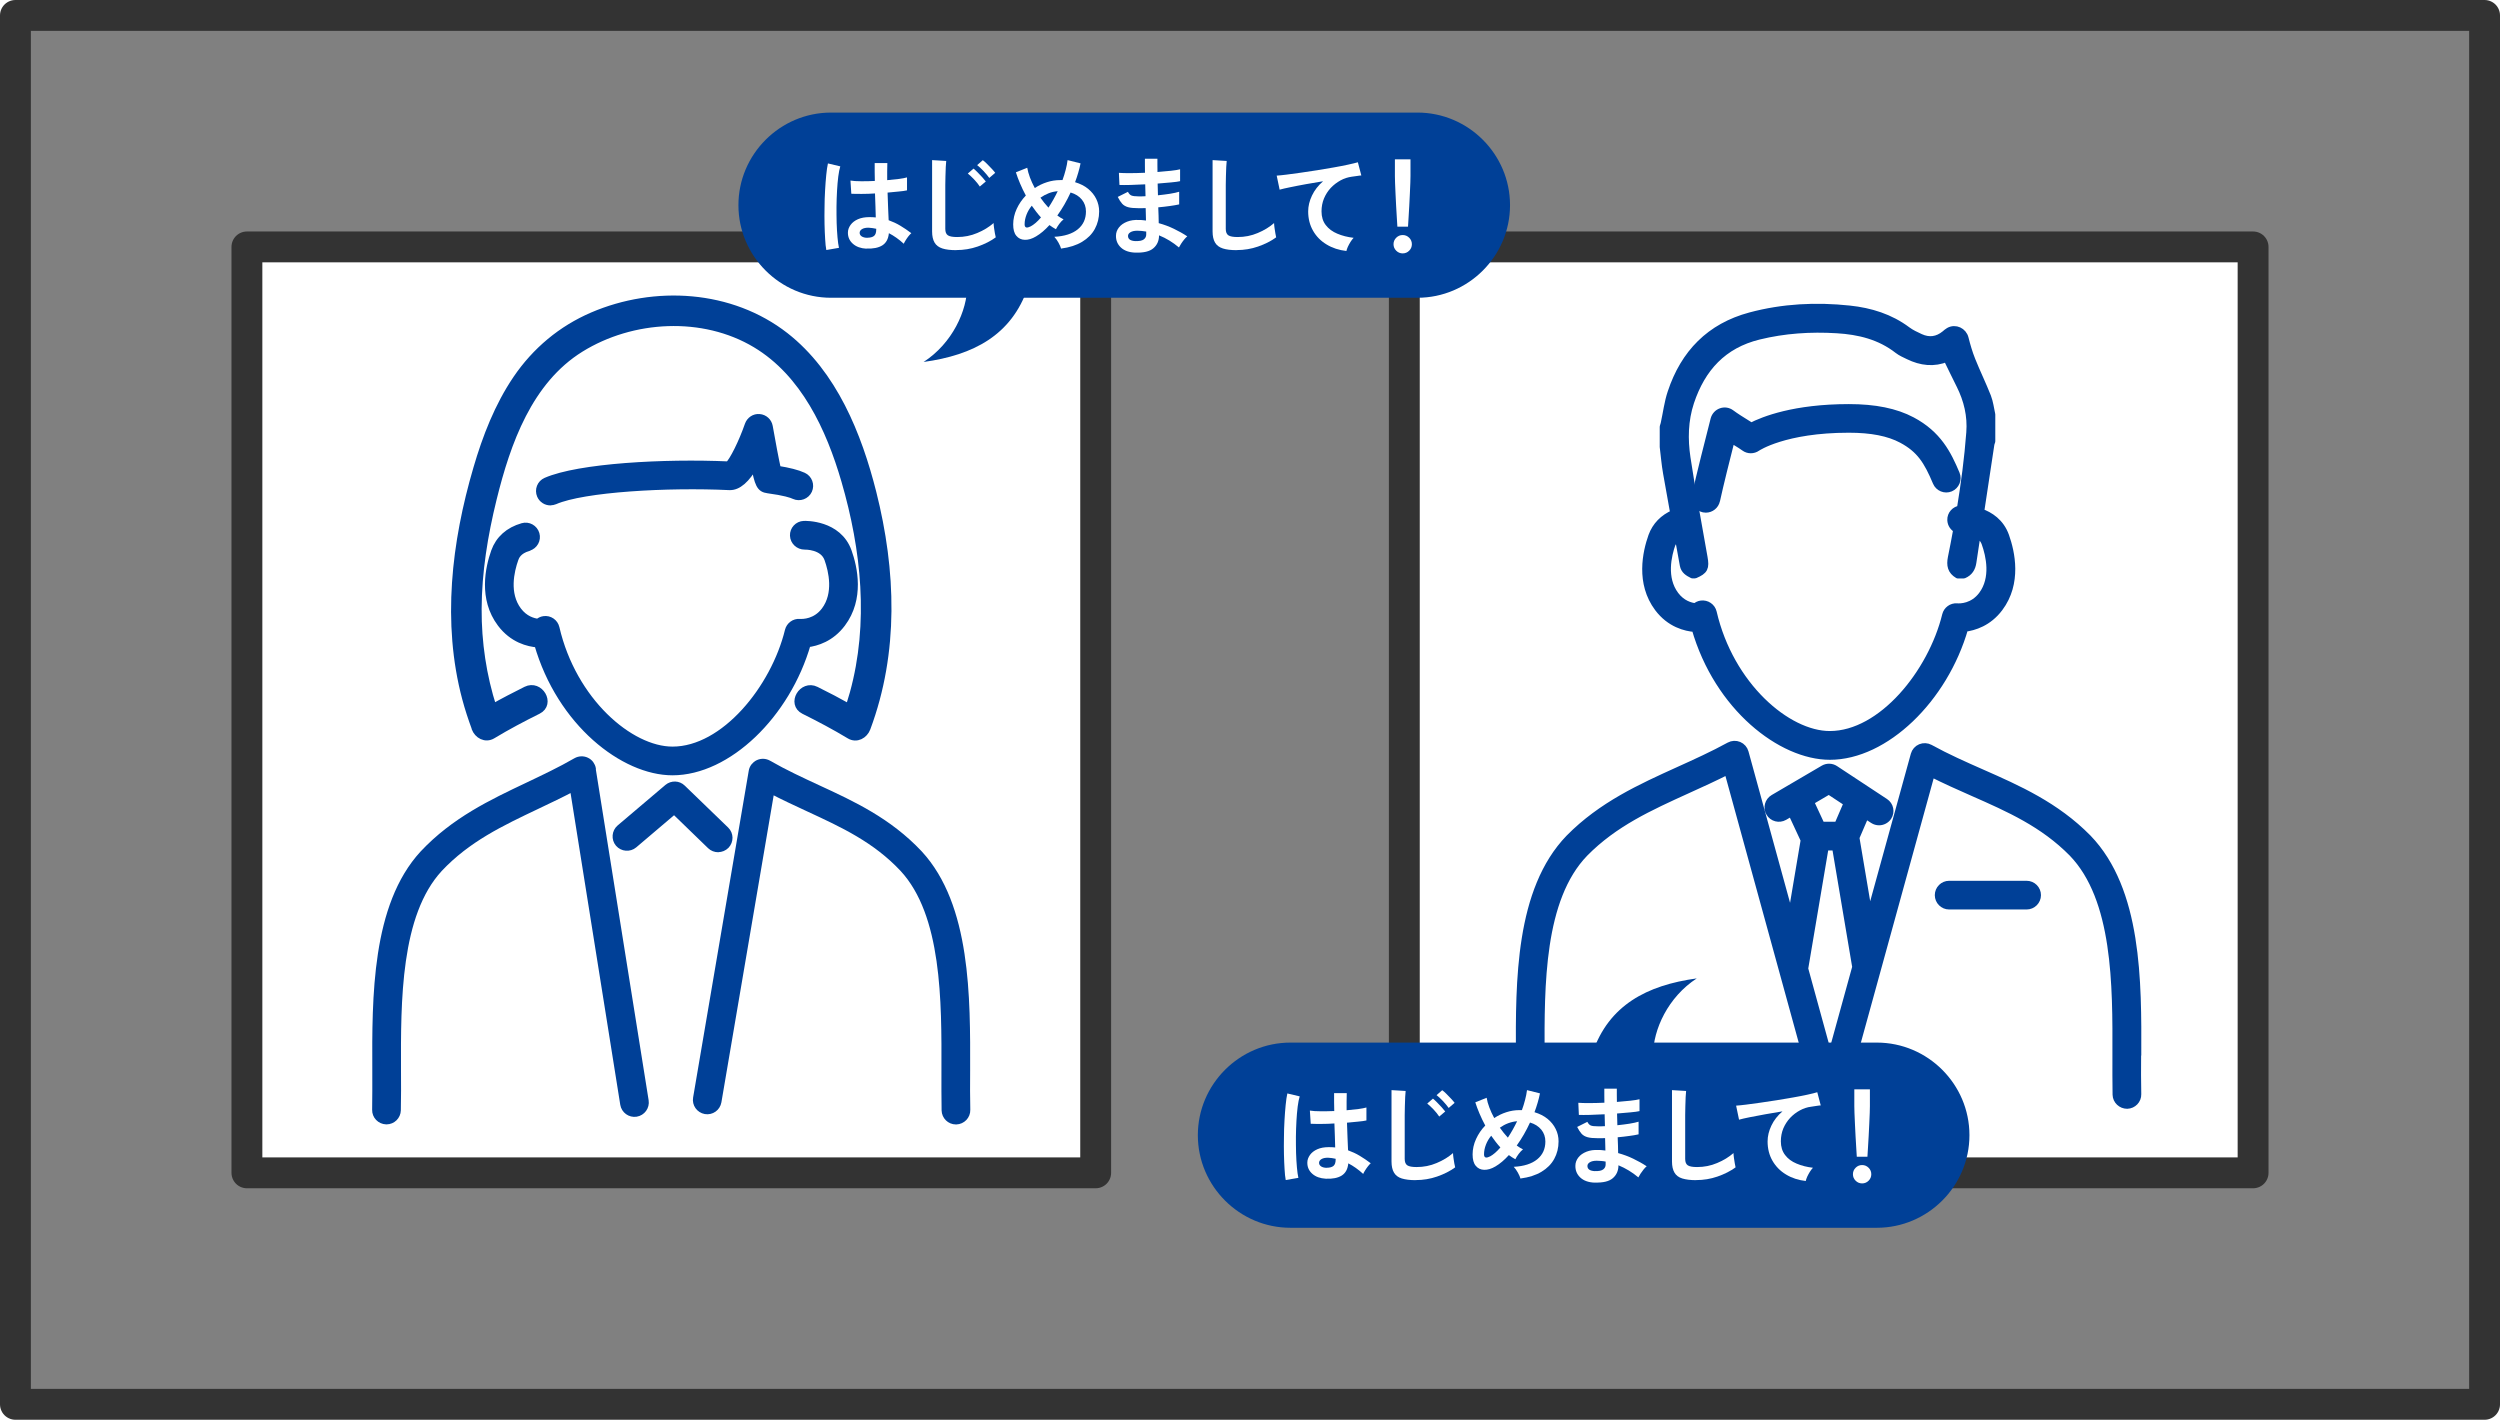 <?xml version="1.0" encoding="UTF-8"?>
<svg id="_レイヤー_2" data-name="レイヤー 2" xmlns="http://www.w3.org/2000/svg" viewBox="0 0 324 184">
  <defs>
    <style>
      .cls-1, .cls-2 {
        fill: #fff;
      }

      .cls-2, .cls-3 {
        stroke: #333;
        stroke-width: 4px;
      }

      .cls-2, .cls-3, .cls-4 {
        stroke-linecap: round;
        stroke-linejoin: round;
      }

      .cls-3 {
        fill: gray;
      }

      .cls-4 {
        stroke: #004097;
      }

      .cls-4, .cls-5 {
        fill: #004097;
      }
    </style>
  </defs>
  <g id="_レイヤー_3" data-name="レイヤー 3">
    <g>
      <rect class="cls-3" x="2" y="2" width="320" height="180"/>
      <rect class="cls-2" x="32" y="32" width="110" height="120"/>
      <rect class="cls-2" x="182" y="32" width="110" height="120" transform="translate(474 184) rotate(-180)"/>
      <g>
        <path class="cls-1" d="M123.9,145.21h.03c.75-.02,1.35-.64,1.33-1.39-.04-1.58-.03-3.29-.02-5.09.03-9.5.08-21.32-6.15-28.06-3.96-4.21-8.62-6.37-13.13-8.45-2.11-.98-4.3-1.99-6.4-3.2-.39-.22-.86-.24-1.26-.05-.4.19-.69.56-.76,1l-7.21,42.35c-.13.74.37,1.44,1.11,1.57l32.46,1.34Z"/>
        <path class="cls-1" d="M82.46,144.21c.74-.12,1.25-.82,1.13-1.56l-6.86-42.99c-.07-.44-.35-.82-.76-1.01-.4-.19-.88-.17-1.27.05-2.04,1.18-4.2,2.2-6.28,3.19-4.68,2.22-9.51,4.51-13.53,8.79-6.22,6.74-6.18,18.56-6.14,28.06,0,1.8.01,3.51-.02,5.09-.02.75.58,1.37,1.33,1.39l32.39-1Z"/>
        <path class="cls-1" d="M104.21,92.04c2.01,1,3.98,2.04,5.9,3.2.89.54,1.87-.02,2.2-.9,3.68-9.86,3.3-20.4.76-30.49-1.89-7.49-5.07-15.4-11.33-20.3-7.03-5.49-16.88-6.07-24.94-2.61-4.03,1.73-7.37,4.53-9.84,8.16-2.38,3.51-3.95,7.55-5.13,11.6-2.82,9.61-4.06,19.98-1.45,29.78.35,1.31.77,2.59,1.24,3.86.33.88,1.31,1.44,2.2.9,1.92-1.16,3.89-2.2,5.9-3.2h34.5Z"/>
        <g>
          <path class="cls-4" d="M125.23,138.73c.03-9.5.08-21.32-6.15-28.06-3.96-4.21-8.62-6.37-13.13-8.45-2.11-.98-4.3-1.99-6.4-3.2-.39-.22-.86-.24-1.26-.05-.4.19-.69.56-.76,1l-7.21,42.35c-.13.74.37,1.44,1.11,1.57.74.13,1.44-.37,1.57-1.11l6.89-40.46c1.65.87,3.31,1.63,4.92,2.38,4.47,2.07,8.7,4.02,12.28,7.84,5.49,5.95,5.45,17.18,5.42,26.2,0,1.82-.01,3.54.02,5.16.02.74.62,1.33,1.36,1.33h.03c.75-.02,1.35-.64,1.33-1.39-.04-1.58-.03-3.29-.02-5.09Z"/>
          <path class="cls-4" d="M76.73,99.66c-.07-.44-.35-.82-.76-1.01-.4-.19-.88-.17-1.27.05-2.04,1.18-4.2,2.2-6.28,3.19-4.68,2.22-9.51,4.51-13.53,8.79-6.22,6.74-6.18,18.56-6.14,28.06,0,1.8.01,3.51-.02,5.09-.02.75.58,1.37,1.33,1.39h.03c.74,0,1.34-.59,1.36-1.33.04-1.62.03-3.34.02-5.16-.03-9.02-.07-20.25,5.41-26.19,3.65-3.89,8.05-5.97,12.7-8.18,1.56-.74,3.16-1.5,4.75-2.34l6.55,41.08c.12.74.82,1.25,1.56,1.13.74-.12,1.25-.82,1.13-1.56l-6.86-42.99Z"/>
          <path class="cls-4" d="M68.49,70.9c.72-.21,1.14-.96.93-1.68-.21-.72-.96-1.14-1.68-.93-1.79.51-3.03,1.62-3.6,3.21-.74,2.09-1.63,6.07.8,9.29,1.53,2.03,3.53,2.53,4.78,2.62,2.95,10.27,11.16,16.57,17.43,16.57,7.14,0,14.79-7.36,17.44-16.59,1.24-.15,3.08-.71,4.5-2.6,2.43-3.23,1.54-7.21.8-9.29-1.29-3.62-5.54-3.5-5.71-3.49-.75.03-1.33.66-1.3,1.4.03.75.66,1.32,1.4,1.32.09,0,2.43-.05,3.05,1.69.56,1.57,1.25,4.53-.41,6.74-1.18,1.56-2.81,1.58-3.29,1.55-.65-.05-1.25.39-1.41,1.03-1.83,7.49-8.32,15.52-15.06,15.52-5.54,0-12.95-6.38-15.15-15.87-.16-.69-.82-1.15-1.53-1.04-.28.04-.53.17-.72.35-.71-.08-1.79-.4-2.65-1.54-1.66-2.21-.97-5.17-.41-6.74.1-.27.39-1.11,1.79-1.5Z"/>
          <path class="cls-4" d="M71.34,64.99c.18,0,.37-.04.54-.11,3.74-1.63,14.67-2.24,22.65-1.86,1.08.05,2.19-.9,3.27-2.84.51,2.6.72,3.12,1.72,3.25,2.17.29,3.09.6,3.44.77.68.31,1.49.01,1.8-.67.31-.68.01-1.49-.67-1.8-.76-.35-1.86-.63-3.37-.87-.26-1.14-.71-3.52-1.07-5.58-.11-.61-.61-1.07-1.23-1.12-.63-.06-1.19.33-1.4.91-.8,2.3-1.99,4.69-2.59,5.23-8.33-.37-19.38.23-23.65,2.09-.69.3-1,1.1-.7,1.79.22.51.72.82,1.25.82Z"/>
          <path class="cls-4" d="M93.07,109.94c.36,0,.71-.14.98-.41.52-.54.51-1.4-.03-1.92l-5.63-5.44c-.5-.49-1.29-.51-1.83-.06l-6.19,5.25c-.57.49-.64,1.35-.16,1.92.49.57,1.35.64,1.92.16l5.25-4.46,4.74,4.59c.26.25.61.38.95.38Z"/>
          <path class="cls-4" d="M61.61,94.35c.33.88,1.31,1.44,2.2.9,1.92-1.16,3.89-2.2,5.9-3.2,1.73-.86.21-3.45-1.51-2.59-1.46.73-2.91,1.48-4.33,2.28-1.33-4.15-1.97-8.45-1.95-12.83.02-4.82.8-9.59,1.95-14.26,1.8-7.31,4.63-15.33,11.35-19.5,6.69-4.15,15.9-4.68,22.75-.57,6.29,3.78,9.59,10.92,11.56,17.7,2.6,8.93,3.6,18.49,1.1,27.57-.18.64-.37,1.27-.57,1.9-1.42-.8-2.87-1.56-4.33-2.28-1.72-.86-3.24,1.73-1.51,2.59,2.01,1,3.98,2.04,5.9,3.2.89.54,1.87-.02,2.2-.9,3.68-9.86,3.3-20.4.76-30.49-1.89-7.49-5.07-15.4-11.33-20.3-7.03-5.49-16.88-6.07-24.94-2.61-4.03,1.73-7.37,4.53-9.84,8.16-2.38,3.51-3.95,7.55-5.13,11.6-2.82,9.61-4.06,19.98-1.45,29.78.35,1.31.77,2.59,1.24,3.86Z"/>
        </g>
      </g>
      <g>
        <path class="cls-1" d="M275.71,143.21c.75-.02,1.35-.64,1.33-1.39-.04-1.58-.03-3.29-.02-5.09.04-9.51.08-21.34-6.45-28.09-4.14-4.2-9.02-6.36-13.74-8.44-2.22-.98-4.51-1.99-6.72-3.21-.37-.2-.8-.22-1.19-.06-.38.16-.67.49-.78.89l-5.87,21.3-1.76-10.44s-.02-.06-.03-.1l1.29-3,1.02.67c.23.15.49.22.75.22.44,0,.88-.22,1.14-.61.41-.63.24-1.47-.39-1.88l-6.48-4.27c-.43-.28-.99-.3-1.44-.04l-6.5,3.81c-.65.38-.87,1.21-.49,1.86.38.65,1.21.86,1.86.49l.96-.56,1.68,3.61-1.76,10.45-5.99-21.81c-.11-.4-.4-.73-.78-.89-.38-.16-.82-.14-1.19.06-2.15,1.18-4.4,2.2-6.59,3.19-4.89,2.22-9.96,4.51-14.16,8.77-6.52,6.74-6.48,18.57-6.44,28.08,0,1.8.01,3.51-.02,5.09-.02.75.58,1.37,1.33,1.39h77.41Z"/>
        <path class="cls-1" d="M219.72,81.4c2.95,10.27,11.16,16.57,17.43,16.57,7.14,0,14.79-7.36,17.44-16.59,1.24-.15,3.08-.71,4.5-2.6,2.43-3.23,1.54-7.21.8-9.29-.64-1.8-2.01-2.67-3.25-3.1.44-2.93.89-5.87,1.33-8.8.02-.14.08-.27.12-.4v-3.46c-.17-.77-.26-1.57-.54-2.29-.63-1.6-1.39-3.15-2.03-4.75-.37-.92-.65-1.88-.89-2.84-.22-.89-1.22-1.37-2.03-.91-.19.11-.35.25-.51.39-.99.81-2.07.96-3.23.43-.59-.27-1.19-.55-1.7-.93-2.22-1.66-4.75-2.44-7.47-2.73-4.33-.46-8.62-.25-12.84.88-5.23,1.4-8.55,4.83-10.23,9.89-.44,1.3-.6,2.7-.9,4.05-.03.14-.08.27-.12.4v2.59c.14,1.13.23,2.27.43,3.39.31,1.75.63,3.5.94,5.26-1.38.59-2.36,1.59-2.85,2.94-.74,2.08-1.63,6.06.8,9.29,1.53,2.03,3.53,2.53,4.79,2.62Z"/>
        <g>
          <path class="cls-4" d="M277.01,136.72c.04-9.51.08-21.34-6.45-28.09-4.14-4.2-9.02-6.36-13.74-8.44-2.22-.98-4.51-1.99-6.72-3.21-.37-.2-.8-.22-1.19-.06-.38.16-.67.49-.78.89l-5.87,21.3-1.76-10.44s-.02-.06-.03-.1l1.29-3,1.02.67c.23.15.49.22.75.22.44,0,.88-.22,1.14-.61.41-.63.24-1.47-.39-1.88l-6.48-4.27c-.43-.28-.99-.3-1.44-.04l-6.5,3.81c-.65.38-.87,1.21-.49,1.86.38.65,1.21.86,1.86.49l.96-.56,1.68,3.61-1.76,10.45-5.99-21.81c-.11-.4-.4-.73-.78-.89-.38-.16-.82-.14-1.19.06-2.15,1.18-4.4,2.2-6.59,3.19-4.89,2.22-9.96,4.51-14.16,8.77-6.52,6.74-6.48,18.57-6.44,28.08,0,1.8.01,3.51-.02,5.09-.02.75.58,1.37,1.33,1.39.74.02,1.37-.58,1.39-1.33.04-1.62.03-3.34.02-5.16-.03-9.01-.08-20.23,5.67-26.17,3.84-3.9,8.45-5.98,13.33-8.2,1.73-.78,3.5-1.59,5.26-2.48l11.89,43.26c.16.59.7,1,1.31,1h0c.61,0,1.15-.41,1.31-1l11.83-42.95c1.82.92,3.64,1.73,5.41,2.51,4.7,2.07,9.13,4.03,12.9,7.85,5.75,5.95,5.71,17.16,5.68,26.18,0,1.82-.01,3.54.02,5.16.02.75.65,1.33,1.39,1.33.75-.02,1.35-.64,1.33-1.39-.04-1.58-.03-3.29-.02-5.09ZM237.02,102.44l2.44,1.61-1.27,2.95h-2.17l-1.45-3.12,2.45-1.44ZM237.16,137.63l-3.32-12.09,2.67-15.82h1.41l2.63,15.61-3.39,12.3Z"/>
          <path class="cls-4" d="M219.72,81.4c2.95,10.27,11.16,16.57,17.43,16.57,7.14,0,14.79-7.36,17.44-16.59,1.24-.15,3.08-.71,4.5-2.6,2.43-3.23,1.54-7.21.8-9.29-.64-1.8-2.01-2.67-3.25-3.1.44-2.93.89-5.87,1.33-8.8.02-.14.08-.27.12-.4v-3.46c-.17-.77-.26-1.57-.54-2.29-.63-1.6-1.39-3.15-2.03-4.75-.37-.92-.65-1.88-.89-2.84-.22-.89-1.22-1.37-2.03-.91-.19.11-.35.25-.51.39-.99.81-2.07.96-3.23.43-.59-.27-1.19-.55-1.7-.93-2.22-1.66-4.75-2.44-7.47-2.73-4.33-.46-8.62-.25-12.84.88-5.23,1.4-8.55,4.83-10.23,9.89-.44,1.3-.6,2.7-.9,4.05-.03.14-.08.27-.12.4v2.59c.14,1.13.23,2.27.43,3.39.31,1.75.63,3.5.94,5.26-1.38.59-2.36,1.59-2.85,2.94-.74,2.08-1.63,6.06.8,9.29,1.53,2.03,3.53,2.53,4.79,2.62ZM216.71,70.4c.07-.19.24-.64.79-1.04.23,1.29.47,2.58.7,3.87.12.68.62.96,1.16,1.23h.29c1.23-.53,1.39-.87,1.15-2.22-.75-4.29-1.56-8.58-2.21-12.89-.36-2.42-.32-4.86.47-7.25,1.47-4.41,4.23-7.44,8.86-8.58,3.34-.82,6.72-1.04,10.14-.83,2.87.17,5.59.83,7.92,2.65.41.32.91.53,1.38.76,1.62.79,3.28.99,4.96.29.6,1.22,1.14,2.36,1.71,3.49.98,1.95,1.47,4.01,1.3,6.19-.25,3.33-.69,6.64-1.23,9.94-.71.07-1.26.67-1.23,1.39.02.53.34.97.78,1.18-.22,1.23-.46,2.47-.71,3.7-.19.97-.05,1.68.82,2.19h.72c.71-.3,1.05-.84,1.16-1.59.19-1.24.38-2.48.56-3.72.47.25.9.63,1.11,1.24.56,1.57,1.25,4.53-.41,6.74-1.18,1.57-2.82,1.59-3.29,1.55-.65-.05-1.25.39-1.41,1.03-1.83,7.49-8.32,15.52-15.06,15.52-5.54,0-12.95-6.38-15.15-15.87-.16-.69-.82-1.14-1.53-1.04-.28.04-.53.17-.72.35-.71-.08-1.79-.4-2.65-1.54-1.66-2.21-.97-5.17-.41-6.74Z"/>
          <path class="cls-4" d="M222.42,64.85c.43-1.98,1.29-5.43,1.94-7.98.2.12.39.24.58.36.48.29.92.57,1.16.75.47.35,1.12.35,1.6.01.03-.02,3.55-2.41,11.91-2.41,2.93,0,5.18.44,6.88,1.35,2.36,1.26,3.33,2.79,4.49,5.56.29.69,1.09,1.02,1.78.73.69-.29,1.02-1.09.73-1.78-1.1-2.62-2.36-5.13-5.72-6.91-2.11-1.12-4.78-1.66-8.16-1.66-7.04,0-11.04,1.59-12.65,2.42-.18-.12-.38-.24-.59-.37-.68-.42-1.45-.9-2.04-1.34-.36-.27-.84-.35-1.27-.19-.43.15-.75.51-.87.95-.61,2.39-1.88,7.37-2.44,9.95-.16.73.31,1.46,1.04,1.62.1.02.2.03.29.03.63,0,1.19-.44,1.33-1.07Z"/>
          <path class="cls-4" d="M262.65,114.65h-10.04c-.75,0-1.36.61-1.36,1.36s.61,1.36,1.36,1.36h10.04c.75,0,1.36-.61,1.36-1.36s-.61-1.36-1.36-1.36Z"/>
        </g>
      </g>
      <g>
        <path class="cls-5" d="M195.7,26.59c0,6.6-5.4,12-12,12h-76c-6.6,0-12-5.4-12-12h0c0-6.6,5.4-12,12-12h76c6.6,0,12,5.4,12,12h0Z"/>
        <g>
          <path class="cls-1" d="M107.09,32.4c-.07-.36-.12-.83-.15-1.41-.04-.57-.06-1.21-.08-1.92-.01-.7-.02-1.43,0-2.18,0-.75.03-1.49.07-2.21s.09-1.38.15-1.99c.06-.61.13-1.11.22-1.51l1.6.38c-.1.33-.19.77-.26,1.32s-.12,1.16-.16,1.84-.06,1.37-.07,2.09c0,.72,0,1.42.02,2.09s.06,1.29.11,1.86c.05.56.11,1.01.19,1.36l-1.62.28ZM112.28,32.23c-.73-.04-1.31-.25-1.75-.64-.44-.39-.65-.88-.64-1.46,0-.36.13-.68.35-.99.22-.3.54-.55.95-.73.41-.18.9-.27,1.47-.27.3,0,.58.01.84.04,0-.41-.02-.88-.04-1.4-.02-.52-.04-1.09-.06-1.71-.58.04-1.14.06-1.68.06-.54,0-1,0-1.39-.02l-.11-1.71c.35.06.8.09,1.37.09.56,0,1.16,0,1.79-.04,0-.37-.02-.75-.02-1.14,0-.39,0-.78,0-1.18h1.64c0,.35-.02.72-.02,1.09s0,.75,0,1.13c.56-.05,1.07-.1,1.53-.16.46-.06.8-.13,1.04-.2v1.68c-.26.06-.62.11-1.06.15-.45.05-.93.09-1.46.14.02.68.04,1.33.07,1.95.03.62.05,1.16.07,1.63.52.19,1.03.42,1.51.71.48.29.96.61,1.43.97-.1.08-.22.21-.36.38-.13.17-.26.35-.37.53-.11.18-.2.33-.25.46-.62-.57-1.27-1.03-1.93-1.37-.07.74-.35,1.26-.85,1.58-.5.31-1.18.45-2.04.41ZM112.41,30.81c.38,0,.67-.08.86-.23.19-.15.29-.43.29-.83v-.1c-.32-.07-.65-.12-.99-.14-.35,0-.62.05-.83.17-.21.12-.32.28-.33.48,0,.2.08.35.27.48.19.12.43.18.74.18Z"/>
          <path class="cls-1" d="M123.94,32.42c-.75,0-1.35-.07-1.81-.22s-.8-.4-1.01-.76-.32-.83-.32-1.44v-9.25l1.83.11c-.02.16-.04.42-.06.8s-.03.78-.04,1.2c0,.34-.02.72-.02,1.13,0,.41,0,.86,0,1.36v4.31c0,.41.11.69.34.84.23.15.63.22,1.2.22.91,0,1.78-.17,2.6-.52.82-.34,1.52-.77,2.12-1.29,0,.18.03.39.06.64.03.25.07.48.11.7.04.22.08.39.11.51-.67.49-1.45.88-2.34,1.19-.89.31-1.81.46-2.77.46ZM126.98,24.17c-.19-.29-.43-.59-.73-.91-.3-.32-.58-.57-.82-.77l.74-.64c.14.11.31.27.52.48s.41.42.61.64c.2.22.35.4.46.55l-.78.66ZM128.21,23.06c-.2-.28-.45-.58-.75-.9-.3-.32-.58-.57-.82-.76l.73-.64c.15.1.33.26.53.46s.41.42.61.63c.2.21.36.4.47.55l-.77.66Z"/>
          <path class="cls-1" d="M137.52,32.23c-.06-.21-.17-.48-.34-.78s-.35-.56-.54-.76c1.33-.07,2.34-.4,3.04-.97.7-.57,1.06-1.34,1.06-2.31,0-.6-.18-1.11-.53-1.54-.35-.43-.84-.74-1.46-.92-.5,1.09-1.08,2.09-1.72,2.98.28.21.55.37.81.5-.19.14-.37.34-.56.59-.19.26-.33.49-.43.69-.14-.07-.28-.16-.42-.25-.14-.09-.28-.18-.42-.29-.58.64-1.16,1.13-1.74,1.47-.52.31-1.01.46-1.46.44-.45-.01-.82-.19-1.09-.52-.28-.33-.41-.82-.41-1.48s.15-1.35.45-2c.3-.65.7-1.23,1.19-1.74-.28-.52-.53-1.04-.75-1.56s-.4-1-.54-1.45l1.47-.59c.07.39.18.81.35,1.26s.38.91.63,1.37c.49-.33,1.02-.58,1.58-.76.55-.18,1.12-.27,1.7-.27h.31c.16-.44.3-.88.41-1.32.12-.44.2-.87.25-1.27l1.68.42c-.08.4-.18.81-.3,1.21-.12.41-.25.81-.41,1.23.66.2,1.23.48,1.69.86.46.38.82.82,1.06,1.32s.37,1.03.37,1.6c0,.84-.19,1.6-.56,2.28-.37.68-.92,1.23-1.65,1.67-.73.44-1.63.73-2.7.87ZM133.54,29.36c.45-.24.91-.63,1.37-1.18-.21-.23-.42-.48-.62-.74-.2-.26-.39-.52-.57-.78-.29.35-.52.74-.68,1.15-.16.41-.25.83-.25,1.26s.25.54.74.28ZM135.88,26.91c.44-.67.84-1.38,1.2-2.13-.39.03-.78.11-1.16.26-.38.15-.74.34-1.08.58.32.45.66.88,1.04,1.29Z"/>
          <path class="cls-1" d="M147.12,32.74c-.79-.03-1.41-.25-1.85-.66-.44-.41-.65-.92-.64-1.53,0-.4.14-.76.39-1.08s.6-.56,1.05-.74c.45-.18.97-.25,1.55-.22.16,0,.31,0,.46.02.14.01.29.03.44.05l-.04-1.61c-.16,0-.32.01-.48.01h-.48c-.56,0-1-.04-1.32-.13-.32-.09-.58-.24-.77-.45s-.38-.5-.57-.88l1.32-.66c.13.25.28.41.46.48.18.07.48.11.91.11.14,0,.29,0,.44,0,.15,0,.31-.01.47-.02,0-.25-.02-.51-.02-.77,0-.26-.01-.52-.02-.77-.68.04-1.33.06-1.93.08-.61.01-1.08.02-1.41,0l-.07-1.57c.33.03.8.04,1.41.04.62,0,1.27-.02,1.97-.05,0-.34-.01-.66-.01-.97v-.85h1.62v.81c0,.29,0,.59.01.91.63-.05,1.22-.1,1.75-.16.53-.06.92-.12,1.18-.19v1.54c-.25.06-.64.11-1.17.16s-1.11.1-1.74.15c0,.25.02.51.02.76,0,.26.01.51.02.76.55-.06,1.07-.12,1.57-.2.5-.08.89-.17,1.18-.26v1.64c-.34.08-.75.14-1.22.21-.47.07-.97.12-1.49.17.02.37.03.73.04,1.08,0,.35.01.67.02.97.69.19,1.34.43,1.96.73.62.3,1.2.62,1.74.98-.12.09-.25.23-.4.41-.15.18-.28.37-.4.55-.12.19-.21.35-.28.48-.78-.66-1.64-1.19-2.58-1.57,0,.7-.25,1.26-.73,1.67-.48.42-1.26.6-2.33.57ZM147.18,31.24c.49.02.83-.05,1.05-.21.21-.16.32-.37.32-.63v-.39c-.2-.04-.39-.06-.58-.08-.19-.02-.38-.03-.57-.03-.39,0-.69.07-.9.2-.21.13-.31.29-.31.48,0,.42.33.64.98.67Z"/>
          <path class="cls-1" d="M160.29,32.42c-.75,0-1.35-.07-1.81-.22s-.8-.4-1.01-.76-.32-.83-.32-1.44v-9.25l1.83.11c-.02.16-.04.42-.06.8s-.03.78-.04,1.2c0,.34-.02.72-.02,1.13,0,.41,0,.86,0,1.36v4.31c0,.41.11.69.34.84.23.15.63.22,1.2.22.92,0,1.78-.17,2.6-.52.82-.34,1.52-.77,2.12-1.29,0,.18.03.39.06.64.03.25.07.48.11.7.04.22.08.39.1.51-.67.49-1.45.88-2.34,1.19-.89.31-1.81.46-2.76.46Z"/>
          <path class="cls-1" d="M174.5,32.53c-.97-.11-1.83-.39-2.58-.85-.75-.45-1.33-1.04-1.75-1.78-.42-.73-.63-1.57-.63-2.5,0-.67.16-1.36.49-2.05.33-.7.81-1.31,1.44-1.86-.75.12-1.49.25-2.23.38-.74.14-1.41.26-2.01.39-.6.12-1.07.23-1.39.32l-.38-1.82c.31-.02.73-.06,1.28-.13.55-.07,1.16-.15,1.85-.25.69-.1,1.39-.21,2.13-.32.73-.12,1.44-.24,2.13-.36s1.3-.24,1.85-.36c.55-.12.97-.22,1.28-.31l.45,1.71c-.14,0-.32.03-.52.06-.21.03-.45.07-.72.1-.5.07-.99.22-1.46.48s-.89.58-1.26.97c-.37.4-.66.85-.88,1.37-.21.51-.32,1.07-.32,1.67,0,.71.18,1.3.55,1.78s.86.85,1.49,1.11c.63.27,1.34.45,2.12.54-.14.15-.28.33-.41.54-.13.21-.24.42-.34.63-.09.21-.15.38-.18.52Z"/>
          <path class="cls-1" d="M181.79,32.84c-.33,0-.61-.12-.84-.35s-.35-.51-.35-.84.12-.61.35-.84.51-.35.84-.35.61.12.84.35c.23.23.35.51.35.84s-.12.61-.35.84c-.23.23-.51.35-.84.35ZM181.1,29.38c-.02-.29-.04-.67-.07-1.14-.03-.47-.06-.98-.09-1.53-.03-.54-.06-1.08-.08-1.61s-.04-.99-.06-1.4c-.01-.41-.02-.7-.02-.88v-2.17h2.02v2.17c0,.18,0,.47-.02.88s-.03.87-.06,1.4c-.02.53-.05,1.06-.08,1.61-.03.55-.06,1.05-.09,1.53-.03.47-.05.85-.07,1.14h-1.37Z"/>
        </g>
        <path class="cls-5" d="M125.36,36.97c0,3.31-1.94,7.52-5.66,9.94,6.47-.89,11.39-3.47,13.5-9.62"/>
      </g>
      <g>
        <path class="cls-5" d="M255.24,147.12c0,6.6-5.4,12-12,12h-76c-6.6,0-12-5.4-12-12h0c0-6.6,5.4-12,12-12h76c6.6,0,12,5.4,12,12h0Z"/>
        <g>
          <path class="cls-1" d="M166.63,152.93c-.07-.36-.12-.83-.15-1.41-.04-.57-.06-1.21-.08-1.92-.01-.7-.02-1.43,0-2.18,0-.75.03-1.49.07-2.21s.09-1.38.15-1.99c.06-.61.13-1.11.22-1.51l1.6.38c-.1.33-.19.77-.26,1.32-.07.55-.12,1.17-.16,1.84s-.06,1.37-.07,2.09c0,.72,0,1.42.02,2.09.02.68.06,1.29.11,1.86.05.56.11,1.01.19,1.36l-1.62.28ZM171.82,152.76c-.73-.04-1.31-.25-1.75-.64-.44-.39-.65-.88-.64-1.46,0-.35.13-.68.35-.99.22-.3.54-.55.95-.73.41-.18.9-.27,1.47-.27.3,0,.58.01.84.04,0-.41-.02-.88-.04-1.4-.02-.52-.04-1.09-.06-1.71-.58.04-1.14.06-1.68.06s-1,0-1.39-.02l-.11-1.71c.35.06.8.09,1.37.09.56,0,1.16,0,1.79-.03,0-.37-.02-.75-.02-1.14,0-.39,0-.78,0-1.18h1.64c0,.35-.02.72-.02,1.09,0,.37,0,.75,0,1.13.56-.05,1.07-.1,1.53-.16.46-.06.8-.13,1.04-.2v1.68c-.26.06-.62.11-1.06.15s-.93.09-1.46.14c.02.68.04,1.33.07,1.95.03.62.05,1.16.07,1.63.52.19,1.03.42,1.51.71s.96.61,1.43.97c-.1.08-.22.21-.36.39-.13.17-.26.35-.37.53-.11.18-.2.33-.25.46-.62-.57-1.27-1.03-1.93-1.37-.07.74-.35,1.26-.85,1.58-.5.31-1.18.45-2.04.41ZM171.95,151.34c.38,0,.67-.08.86-.23s.29-.43.29-.83v-.1c-.32-.08-.65-.12-.99-.14-.34,0-.62.05-.83.17-.21.12-.32.28-.33.48,0,.2.08.35.27.48.19.12.43.18.74.18Z"/>
          <path class="cls-1" d="M183.48,152.95c-.75,0-1.35-.08-1.81-.22s-.8-.4-1.01-.76c-.21-.35-.32-.83-.32-1.44v-9.25l1.83.11c-.02.16-.04.42-.06.8-.02.37-.03.77-.04,1.2,0,.35-.02.72-.02,1.13,0,.41,0,.86,0,1.36v4.31c0,.41.11.69.34.84.23.15.63.22,1.2.22.92,0,1.78-.17,2.6-.52.82-.34,1.52-.77,2.12-1.29,0,.18.03.39.06.64.03.25.07.48.11.7.04.22.08.39.11.51-.67.49-1.45.88-2.34,1.19-.89.31-1.81.46-2.77.46ZM186.52,144.7c-.19-.29-.43-.59-.73-.91-.3-.32-.58-.57-.82-.77l.74-.64c.14.11.31.27.52.48.21.21.41.42.61.64.2.22.35.4.46.55l-.78.66ZM187.75,143.59c-.2-.28-.45-.58-.75-.9-.3-.32-.58-.57-.82-.76l.73-.64c.15.1.33.26.53.46.21.21.41.42.61.63.2.21.36.4.47.55l-.77.66Z"/>
          <path class="cls-1" d="M197.06,152.76c-.06-.21-.17-.48-.34-.78-.17-.31-.35-.56-.54-.76,1.33-.07,2.34-.4,3.04-.97s1.06-1.34,1.06-2.31c0-.6-.18-1.11-.53-1.54-.36-.43-.84-.74-1.46-.92-.5,1.09-1.08,2.09-1.72,2.98.28.21.55.37.81.5-.19.14-.37.34-.56.59s-.33.49-.43.69c-.14-.08-.28-.16-.42-.25s-.28-.18-.42-.29c-.58.64-1.16,1.13-1.74,1.47-.52.31-1.01.45-1.46.44-.45-.01-.82-.19-1.09-.52-.28-.33-.41-.82-.41-1.48s.15-1.35.45-2c.3-.65.69-1.23,1.19-1.74-.28-.52-.53-1.04-.75-1.56-.22-.52-.4-1-.54-1.45l1.47-.59c.06.39.18.81.35,1.26.17.45.38.91.63,1.37.5-.33,1.02-.58,1.58-.76.55-.18,1.12-.27,1.7-.27h.31c.16-.44.3-.88.41-1.32.12-.44.2-.87.25-1.27l1.68.42c-.08.4-.18.8-.3,1.21-.12.41-.25.81-.41,1.23.66.2,1.22.48,1.69.86.46.38.82.82,1.06,1.32.25.5.37,1.03.37,1.6,0,.84-.19,1.6-.56,2.27-.37.68-.92,1.23-1.65,1.67-.73.44-1.63.73-2.7.87ZM193.08,149.89c.45-.24.9-.63,1.37-1.18-.21-.23-.42-.48-.62-.74-.2-.26-.39-.52-.57-.78-.29.35-.52.74-.68,1.15-.16.41-.25.83-.25,1.26s.25.54.74.28ZM195.42,147.44c.44-.67.84-1.38,1.2-2.13-.39.03-.78.12-1.16.26-.38.14-.74.34-1.08.58.32.45.66.88,1.04,1.29Z"/>
          <path class="cls-1" d="M206.66,153.27c-.79-.03-1.41-.25-1.85-.66-.44-.41-.65-.92-.64-1.53,0-.4.14-.76.39-1.08.25-.32.6-.56,1.05-.74.45-.18.97-.25,1.55-.22.16,0,.31,0,.46.02.14.01.29.03.44.05l-.04-1.61c-.16,0-.32.01-.48.01h-.48c-.56,0-1-.04-1.32-.13-.32-.09-.58-.24-.77-.45s-.38-.5-.57-.88l1.32-.66c.13.25.28.41.46.48.18.07.48.1.91.1.14,0,.29,0,.44,0,.15,0,.31-.01.47-.02,0-.25-.02-.51-.02-.77,0-.26-.01-.52-.02-.77-.68.04-1.33.06-1.93.08-.61.01-1.08.02-1.41,0l-.07-1.57c.33.03.8.04,1.41.04s1.27-.02,1.97-.05c0-.34-.01-.66-.01-.97v-.85h1.62v.81c0,.29,0,.59.01.91.63-.05,1.22-.1,1.75-.16s.92-.12,1.18-.19v1.54c-.25.06-.64.11-1.17.16s-1.11.1-1.74.15c0,.25.02.51.02.76s.01.51.02.76c.55-.06,1.07-.12,1.57-.2.49-.08.89-.17,1.18-.26v1.64c-.35.08-.75.15-1.22.21-.47.07-.97.12-1.49.17.02.37.03.73.04,1.08,0,.35.01.67.02.97.69.19,1.34.43,1.96.73.62.3,1.2.62,1.74.98-.12.09-.25.23-.4.41-.14.18-.28.37-.4.55-.12.19-.21.34-.28.48-.78-.66-1.64-1.18-2.58-1.57,0,.7-.25,1.26-.73,1.67-.48.42-1.26.6-2.33.57ZM206.72,151.77c.49.02.83-.05,1.05-.21.21-.16.32-.37.32-.63v-.39c-.2-.04-.39-.07-.58-.08-.19-.02-.38-.03-.57-.03-.39,0-.69.07-.9.2s-.31.29-.31.48c0,.42.33.64.98.67Z"/>
          <path class="cls-1" d="M219.83,152.95c-.75,0-1.35-.08-1.81-.22s-.8-.4-1.01-.76-.32-.83-.32-1.44v-9.25l1.83.11c-.02.16-.04.42-.06.8-.02.37-.03.77-.04,1.2,0,.35-.02.72-.02,1.13,0,.41,0,.86,0,1.36v4.31c0,.41.11.69.34.84.23.15.63.22,1.2.22.92,0,1.78-.17,2.6-.52.82-.34,1.52-.77,2.12-1.29,0,.18.03.39.06.64.03.25.07.48.11.7.04.22.08.39.1.51-.67.49-1.45.88-2.34,1.19-.89.31-1.81.46-2.77.46Z"/>
          <path class="cls-1" d="M234.04,153.06c-.97-.11-1.83-.39-2.58-.85-.75-.45-1.33-1.05-1.75-1.78s-.63-1.57-.63-2.5c0-.67.16-1.36.49-2.05.33-.7.81-1.31,1.44-1.85-.75.12-1.49.25-2.23.38-.74.13-1.41.26-2.01.38-.6.12-1.07.23-1.39.32l-.38-1.82c.31-.02.73-.06,1.28-.13.55-.07,1.16-.15,1.85-.25.69-.1,1.4-.21,2.13-.32.73-.12,1.44-.24,2.13-.36.69-.12,1.3-.24,1.85-.36.54-.12.97-.22,1.28-.32l.45,1.71c-.14,0-.31.03-.53.06-.21.03-.45.07-.72.11-.5.06-.99.22-1.46.48-.47.25-.89.58-1.26.97-.37.4-.66.85-.88,1.36-.21.51-.32,1.07-.32,1.67,0,.71.18,1.3.55,1.78.36.48.86.85,1.49,1.11.63.27,1.34.45,2.12.54-.14.15-.28.33-.41.54-.13.21-.24.42-.34.63-.09.21-.15.39-.18.53Z"/>
          <path class="cls-1" d="M241.33,153.37c-.33,0-.61-.12-.84-.35s-.35-.51-.35-.84.12-.61.35-.84.51-.35.84-.35.61.12.84.35.35.51.35.84-.12.61-.35.84-.51.35-.84.35ZM240.64,149.91c-.02-.29-.04-.67-.07-1.14-.03-.47-.06-.98-.09-1.53-.03-.55-.06-1.08-.08-1.61s-.04-.99-.06-1.4c-.01-.41-.02-.7-.02-.88v-2.17h2.02v2.17c0,.18,0,.47-.02.88-.01.41-.03.87-.06,1.4s-.05,1.06-.08,1.61c-.03.54-.06,1.05-.09,1.53-.03.47-.05.85-.07,1.14h-1.37Z"/>
        </g>
        <path class="cls-5" d="M214.24,136.74c0-3.31,1.94-7.52,5.66-9.94-6.47.89-11.39,3.47-13.5,9.62"/>
      </g>
    </g>
  </g>
</svg>